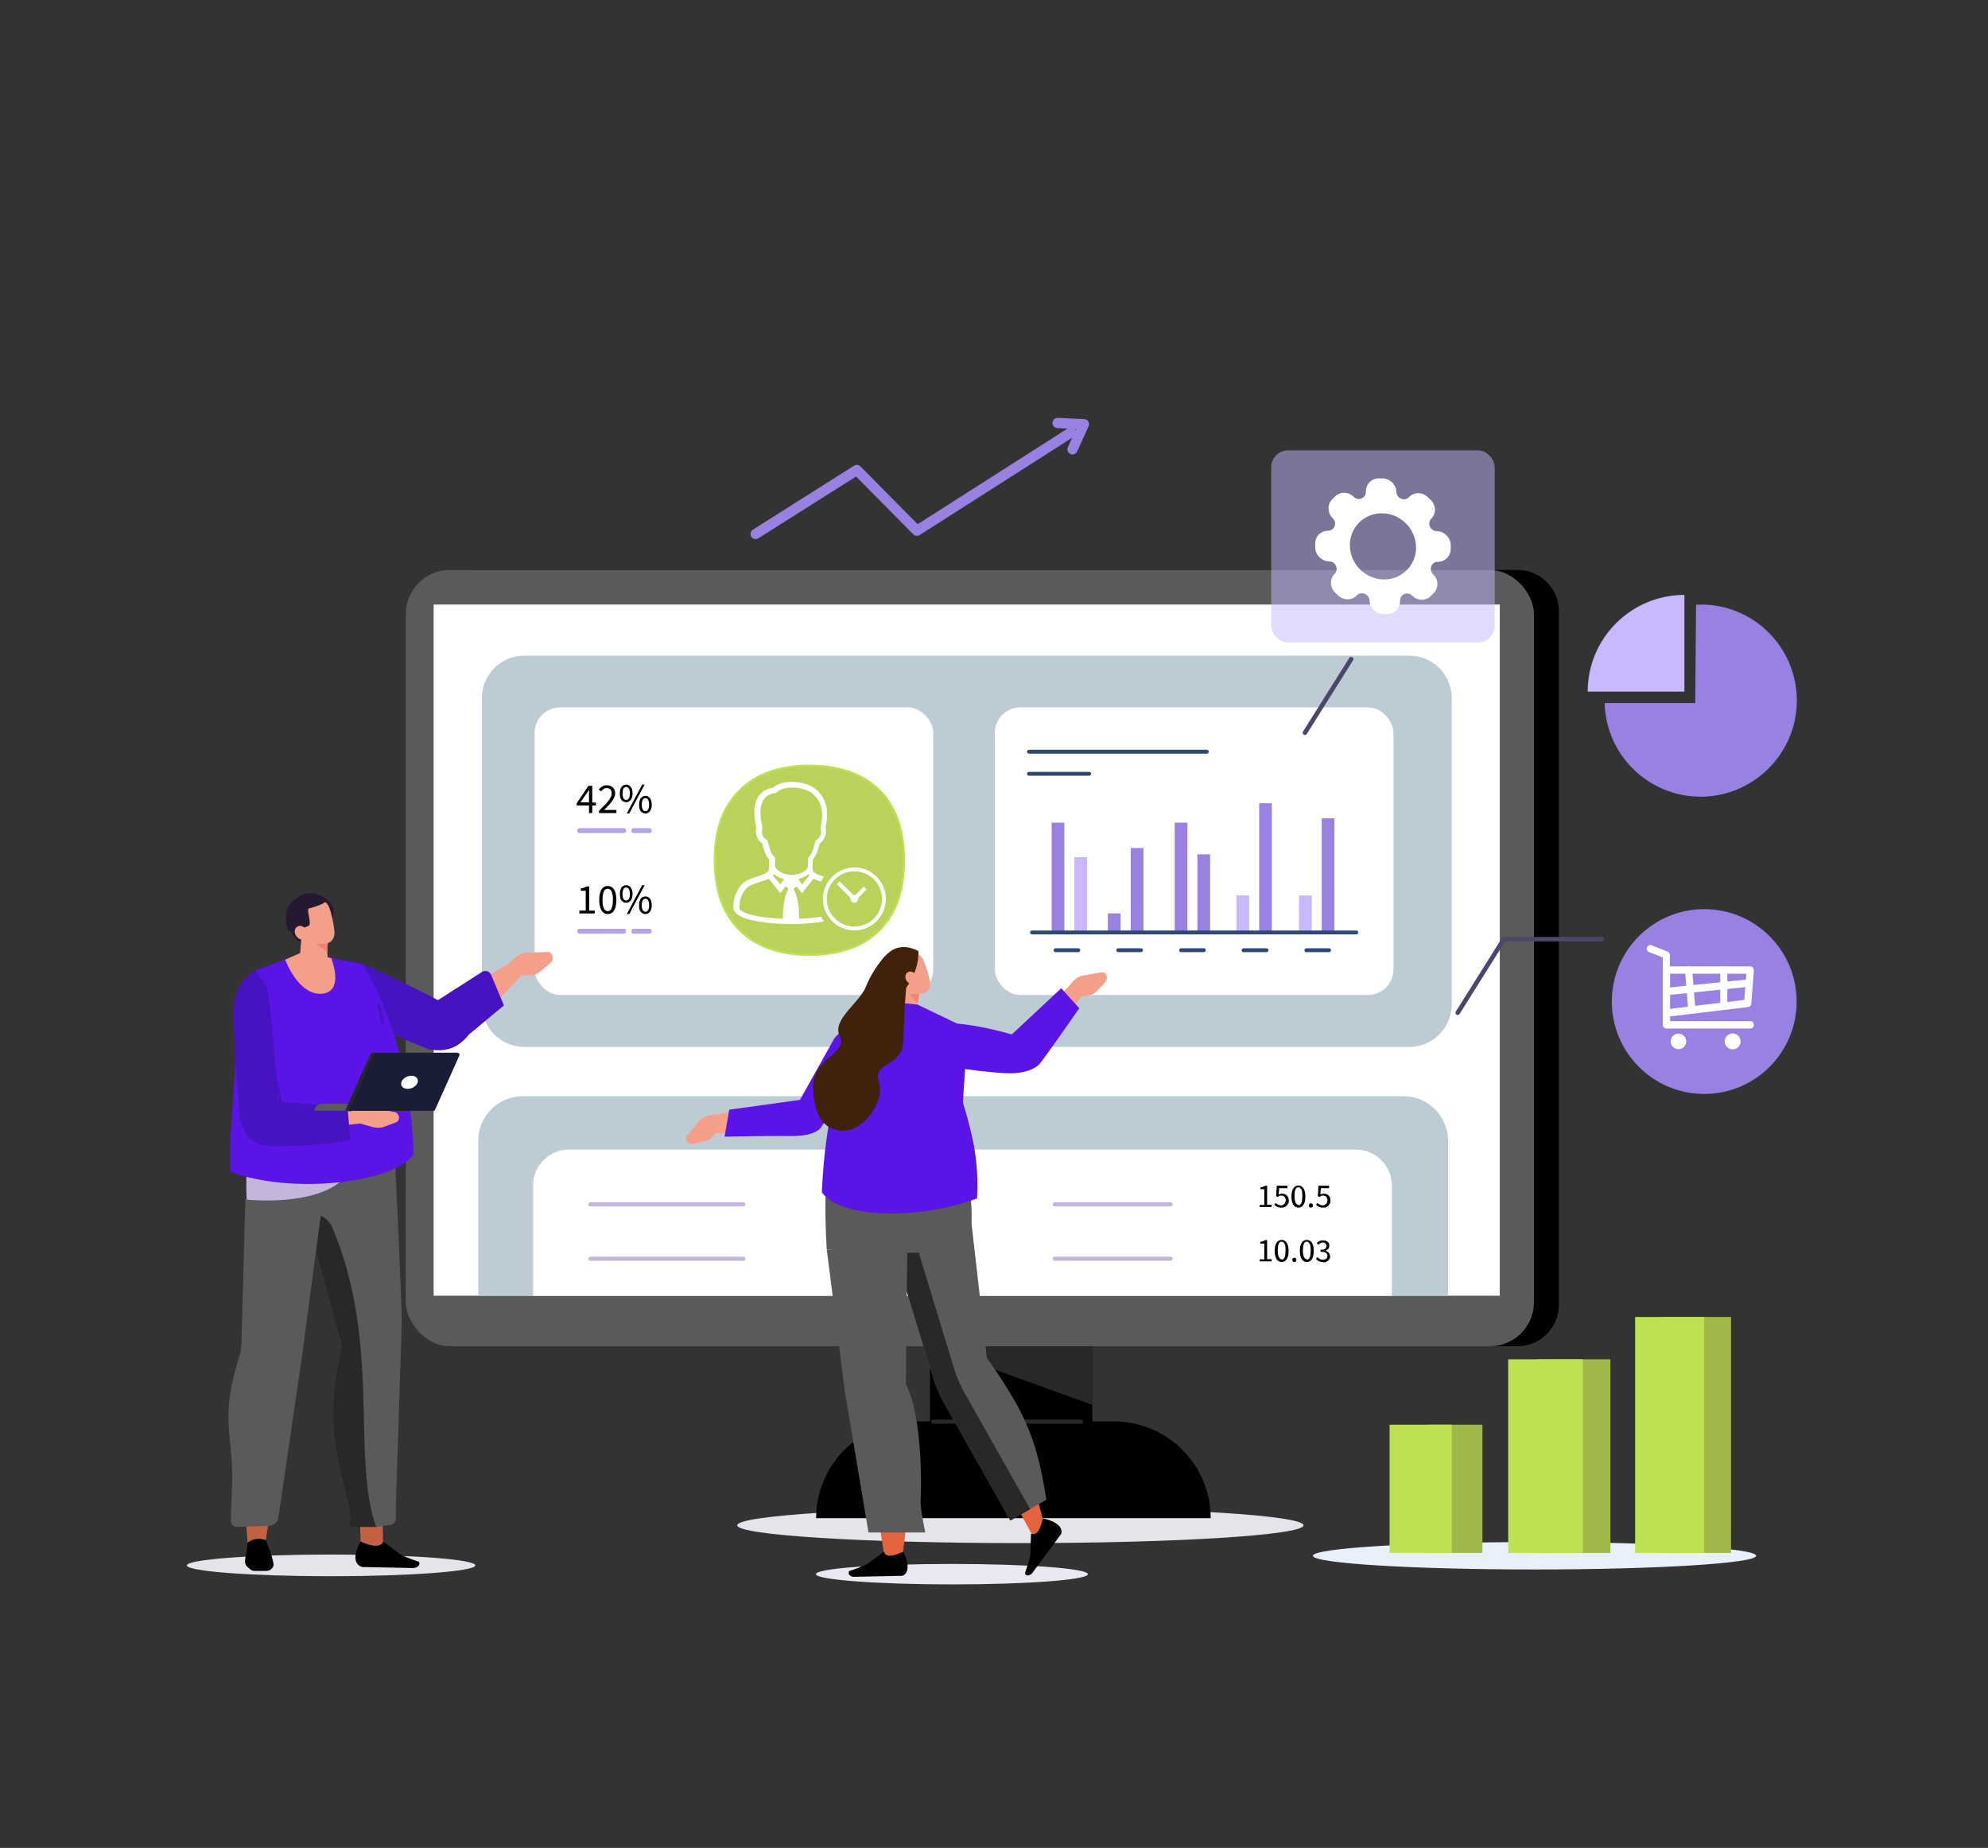 <?xml version="1.0" encoding="UTF-8"?>
<svg id="image" xmlns="http://www.w3.org/2000/svg" version="1.1" viewBox="0 0 972.4 903.9">
  <rect x="0" y="0" width="972.4" height="903.9" fill="#333333" stroke="none"/>
  <!-- Generator: Adobe Illustrator 29.1.0, SVG Export Plug-In . SVG Version: 2.1.0 Build 142)  -->
  <defs>
    <style>
      .st0 {
        fill: #5a14e6;
      }

      .st0, .st1, .st2, .st3, .st4, .st5, .st6, .st7, .st8, .st9, .st10, .st11, .st12, .st13, .st14, .st15, .st16 {
        fill-rule: evenodd;
      }

      .st1, .st17 {
        fill: #fff;
      }

      .st18, .st10 {
        fill: #e3e5eb;
      }

      .st19 {
        fill: #9981e2;
      }

      .st2 {
        fill: #ebe8f2;
      }

      .st3 {
        fill: #e3633d;
      }

      .st20, .st5 {
        fill: #f49f89;
      }

      .st4, .st21, .st22, .st23, .st24, .st25, .st26, .st27, .st28, .st29 {
        stroke-linecap: round;
        stroke-linejoin: round;
      }

      .st4, .st21, .st22, .st23, .st24, .st25, .st27, .st28 {
        fill: none;
      }

      .st4, .st22 {
        stroke: #4513bf;
        stroke-width: 1.2px;
      }

      .st6 {
        fill: #42210b;
      }

      .st21 {
        stroke: #4a476b;
        stroke-width: 2.2px;
      }

      .st7 {
        fill: #241930;
      }

      .st30 {
        fill: #bce254;
      }

      .st31 {
        fill: #bbd25a;
        stroke: #bce254;
        stroke-miterlimit: 10;
      }

      .st9, .st32 {
        fill: #5a5a5a;
      }

      .st33 {
        fill: #eaeffc;
      }

      .st34 {
        fill: #a0b847;
      }

      .st35 {
        fill: #ffa188;
      }

      .st36, .st12 {
        fill: #282828;
      }

      .st23 {
        stroke: #8799c9;
      }

      .st23, .st26, .st28 {
        stroke-width: 2px;
      }

      .st24 {
        stroke: #d171d6;
        stroke-width: 2px;
      }

      .st37, .st38 {
        fill: #c9b8ff;
      }

      .st25 {
        stroke: #9981e2;
        stroke-width: 5px;
      }

      .st11 {
        fill: #c3b6da;
      }

      .st39, .st26 {
        fill: #b6a3e5;
      }

      .st26 {
        stroke: #c3b6da;
      }

      .st27, .st29 {
        stroke: #2d4973;
        stroke-width: 1.9px;
      }

      .st13 {
        fill: #ee836e;
      }

      .st28 {
        stroke: #282828;
      }

      .st14 {
        fill: #191e36;
      }

      .st15 {
        fill: #c26245;
      }

      .st40 {
        fill: #bdccd4;
      }

      .st38 {
        opacity: .5;
      }

      .st16 {
        fill: #4513bf;
      }

      .st29 {
        fill: #8e7fba;
      }
    </style>
  </defs>
  <polyline class="st25" points="517.3 206.9 530.2 207.5 524.6 219.8"/>
  <polyline class="st25" points="369.6 261.2 419.1 229.9 448.5 259.6 523.9 211.5"/>
  <g>
    <path class="st18" d="M637.6,746.1c0,4.8-62,8.7-138.5,8.7-76.5,0-138.5-3.9-138.5-8.7s62-8.7,138.5-8.7,138.5,3.9,138.5,8.7Z"/>
    <g>
      <rect x="454.9" y="589.1" width="79.4" height="142.8"/>
      <path d="M592.2,742.6h-193s0,0,0,0c0-26.1,21.2-47.3,47.3-47.3h98.4c26.1,0,47.3,21.2,47.3,47.3h0Z"/>
    </g>
    <path d="M742.3,658.5H231c-11.2,0-20.2-9.1-20.2-20.2v-339.3c0-11.2,9.1-20.2,20.2-20.2h511.3c11.2,0,20.2,9.1,20.2,20.2v339.3c0,11.2-9.1,20.2-20.2,20.2Z"/>
    <g>
      <rect class="st32" x="198.5" y="278.8" width="551.8" height="379.7" rx="21.5" ry="21.5"/>
      <rect class="st17" x="212.1" y="295.7" width="521.5" height="338.1"/>
    </g>
    <polygon class="st36" points="454.9 658.5 534.3 658.5 534.3 687.2 454.9 658.5"/>
    <line class="st28" x1="456.5" y1="695.4" x2="528.8" y2="695.4"/>
  </g>
  <polyline class="st21" points="713 495.4 735.6 459.4 783.5 459.4"/>
  <path class="st40" d="M256.5,320.7h432.8c11.5,0,20.8,9.3,20.8,20.8v149.8c0,11.5-9.3,20.8-20.8,20.8h-432.8c-11.5,0-20.8-9.3-20.8-20.8v-149.8c0-11.5,9.3-20.8,20.8-20.8Z"/>
  <path class="st40" d="M255.7,536.2h430.8c12,0,21.8,9.8,21.8,21.8v75.8H233.9v-75.8c0-12,9.8-21.8,21.8-21.8Z"/>
  <path class="st17" d="M278.3,562.3h384.9c9.7,0,17.6,7.9,17.6,17.6v53.9h-420.1v-53.9c0-9.7,7.9-17.6,17.6-17.6Z"/>
  <path class="st37" d="M823.9,291c-26.1,0-47.3,21.2-47.3,47.3h47.3v-47.3Z"/>
  <path class="st19" d="M831.9,295.8c-.8,0-1.5,0-2.3,0l-.4,48.1h-44.3c.6,25.4,21.4,45.8,47,45.8s47-21,47-47-21-47-47-47Z"/>
  <rect class="st17" x="261.5" y="346" width="195" height="140.7" rx="12.5" ry="12.5"/>
  <rect class="st17" x="486.6" y="346" width="195" height="140.7" rx="12.5" ry="12.5"/>
  <g>
    <path d="M291.5,394h-1.8v3.7h-1.6v-3.7h-6v-1.1l5.7-8.5h1.9v8.2h1.8v1.4ZM288.1,392.6v-3.8c0-.4,0-.8,0-1.3,0-.5,0-.9,0-1.3h0c-.2.3-.3.6-.5.9-.2.3-.4.6-.6.9l-3.1,4.5h4.1Z"/>
    <path d="M293,396.6c1-1,1.9-1.9,2.7-2.7.8-.8,1.4-1.5,1.9-2.2s.9-1.3,1.2-1.9c.3-.6.4-1.1.4-1.7s-.2-1.4-.6-1.9c-.4-.5-1-.7-1.9-.7s-1.1.2-1.5.5-.9.7-1.3,1.1l-1-1c.6-.6,1.1-1.1,1.8-1.5.6-.4,1.4-.5,2.2-.5s2.2.4,2.9,1.1c.7.7,1.1,1.7,1.1,2.8s-.1,1.2-.4,1.9c-.3.6-.6,1.3-1.1,1.9-.5.7-1,1.4-1.7,2.1-.7.7-1.4,1.5-2.2,2.3.4,0,.7,0,1.1,0,.4,0,.8,0,1.1,0h3.8v1.5h-8.5v-1Z"/>
    <path d="M306.3,392.4c-.9,0-1.7-.4-2.3-1.1-.6-.7-.8-1.8-.8-3.2s.3-2.4.8-3.2c.6-.7,1.3-1.1,2.3-1.1s1.7.4,2.2,1.1c.6.7.9,1.8.9,3.2s-.3,2.4-.9,3.2c-.6.7-1.3,1.1-2.2,1.1ZM306.3,391.3c.5,0,1-.3,1.3-.8.3-.5.5-1.4.5-2.4s-.2-1.9-.5-2.4c-.3-.5-.8-.8-1.3-.8s-1,.3-1.3.8c-.3.5-.5,1.3-.5,2.4s.2,1.9.5,2.4c.3.5.8.8,1.3.8ZM314.1,383.8h1.2l-7.5,14.1h-1.2l7.5-14.1ZM315.7,397.9c-.9,0-1.7-.4-2.3-1.1-.6-.7-.8-1.8-.8-3.2s.3-2.4.8-3.2c.6-.7,1.3-1.1,2.3-1.1s1.7.4,2.2,1.1c.6.7.9,1.8.9,3.2s-.3,2.4-.9,3.2c-.6.7-1.3,1.1-2.2,1.1ZM315.7,396.8c.5,0,1-.3,1.3-.8.3-.5.5-1.4.5-2.4s-.2-1.9-.5-2.4c-.3-.5-.8-.8-1.3-.8s-1,.3-1.3.8c-.3.5-.5,1.3-.5,2.4s.2,1.9.5,2.4c.3.5.8.8,1.3.8Z"/>
  </g>
  <g>
    <path d="M616,589.4h2.4v-7.7h-1.9v-.9c.5,0,.9-.2,1.3-.3.4-.1.7-.3,1-.5h1v9.3h2.2v1.1h-5.9v-1.1Z"/>
    <path d="M626.7,590.7c-.4,0-.8,0-1.1-.1-.3,0-.7-.2-.9-.3-.3-.1-.5-.3-.8-.5-.2-.2-.4-.3-.6-.5l.7-.9c.3.3.7.6,1.1.8.4.2.9.4,1.5.4s.6,0,.9-.2c.3-.1.5-.3.7-.5.2-.2.4-.5.5-.8.1-.3.2-.6.2-1,0-.7-.2-1.3-.6-1.7-.4-.4-.9-.6-1.6-.6s-.7,0-.9.2c-.3.1-.5.3-.9.5l-.7-.5.3-5h5.2v1.2h-4l-.3,3.1c.3-.1.5-.2.8-.3.3,0,.5-.1.9-.1s.9,0,1.3.2c.4.1.7.3,1,.6.3.3.5.6.7,1,.2.4.3.9.3,1.5s0,1.1-.3,1.5c-.2.4-.5.8-.8,1.1-.3.3-.7.5-1.1.7-.4.2-.9.2-1.3.2Z"/>
    <path d="M635.1,590.7c-1.1,0-1.9-.5-2.5-1.4-.6-.9-.9-2.3-.9-4s.3-3.1.9-4c.6-.9,1.4-1.4,2.5-1.4s1.9.5,2.5,1.4c.6.9.9,2.3.9,4s-.3,3.1-.9,4c-.6.9-1.4,1.4-2.5,1.4ZM635.1,589.6c.3,0,.6,0,.8-.3s.5-.4.6-.8c.2-.4.3-.8.4-1.4,0-.6.1-1.2.1-2s0-1.4-.1-2c0-.5-.2-1-.4-1.3-.2-.3-.4-.6-.6-.8-.2-.2-.5-.2-.8-.2s-.6,0-.8.2c-.3.2-.5.4-.6.8-.2.3-.3.8-.4,1.3,0,.5-.1,1.2-.1,2,0,1.5.2,2.6.6,3.3.4.7.9,1,1.5,1Z"/>
    <path d="M641.2,590.7c-.3,0-.5,0-.7-.3-.2-.2-.3-.4-.3-.7s0-.6.3-.8c.2-.2.4-.3.7-.3s.5,0,.7.3.3.4.3.8,0,.5-.3.7c-.2.2-.4.3-.7.3Z"/>
    <path d="M647.1,590.7c-.4,0-.8,0-1.1-.1-.3,0-.7-.2-.9-.3-.3-.1-.5-.3-.8-.5-.2-.2-.4-.3-.6-.5l.7-.9c.3.3.7.6,1.1.8.4.2.9.4,1.5.4s.6,0,.9-.2c.3-.1.5-.3.7-.5.2-.2.4-.5.5-.8.1-.3.2-.6.2-1,0-.7-.2-1.3-.6-1.7-.4-.4-.9-.6-1.6-.6s-.7,0-.9.2c-.3.1-.5.3-.9.5l-.7-.5.3-5h5.2v1.2h-4l-.3,3.1c.3-.1.5-.2.8-.3.3,0,.5-.1.9-.1s.9,0,1.3.2c.4.1.7.3,1,.6.3.3.5.6.7,1,.2.4.3.9.3,1.5s0,1.1-.3,1.5c-.2.4-.5.8-.8,1.1-.3.3-.7.5-1.1.7-.4.2-.9.2-1.3.2Z"/>
  </g>
  <path class="st39" d="M305.1,407.5h-21.6c-.7,0-1.2-.5-1.2-1.2h0c0-.7.5-1.2,1.2-1.2h21.6c.7,0,1.2.5,1.2,1.2h0c0,.7-.5,1.2-1.2,1.2Z"/>
  <path class="st39" d="M317.6,407.5h-7.6c-.7,0-1.2-.5-1.2-1.2h0c0-.7.5-1.2,1.2-1.2h7.6c.7,0,1.2.5,1.2,1.2h0c0,.7-.5,1.2-1.2,1.2Z"/>
  <g>
    <path d="M283.5,445.4h3v-9.7h-2.4v-1.1c.6-.1,1.1-.2,1.6-.4.4-.2.9-.3,1.2-.6h1.3v11.8h2.7v1.4h-7.5v-1.4Z"/>
    <path d="M297.3,447.1c-1.3,0-2.4-.6-3.1-1.8-.7-1.2-1.1-2.9-1.1-5.1s.4-3.9,1.1-5.1c.7-1.2,1.8-1.7,3.1-1.7s2.4.6,3.1,1.7c.7,1.2,1.1,2.9,1.1,5.1s-.4,3.9-1.1,5.1c-.7,1.2-1.8,1.8-3.1,1.8ZM297.3,445.7c.4,0,.7-.1,1-.3.3-.2.6-.5.8-1,.2-.4.4-1,.5-1.7.1-.7.2-1.5.2-2.5s0-1.8-.2-2.5c-.1-.7-.3-1.3-.5-1.7-.2-.4-.5-.8-.8-1-.3-.2-.7-.3-1-.3s-.7.1-1.1.3c-.3.2-.6.5-.8,1-.2.4-.4,1-.5,1.7-.1.7-.2,1.5-.2,2.5,0,1.9.2,3.3.7,4.2.5.9,1.1,1.3,1.9,1.3Z"/>
    <path d="M306.3,441.6c-.9,0-1.7-.4-2.3-1.1-.6-.7-.8-1.8-.8-3.2s.3-2.4.8-3.2c.6-.7,1.3-1.1,2.3-1.1s1.7.4,2.2,1.1c.6.7.9,1.8.9,3.2s-.3,2.4-.9,3.2c-.6.7-1.3,1.1-2.2,1.1ZM306.3,440.5c.5,0,1-.3,1.3-.8.3-.5.5-1.4.5-2.4s-.2-1.9-.5-2.4c-.3-.5-.8-.8-1.3-.8s-1,.3-1.3.8c-.3.5-.5,1.3-.5,2.4s.2,1.9.5,2.4c.3.5.8.8,1.3.8ZM314.1,433h1.2l-7.5,14.1h-1.2l7.5-14.1ZM315.7,447.1c-.9,0-1.7-.4-2.3-1.1-.6-.7-.8-1.8-.8-3.2s.3-2.4.8-3.2c.6-.7,1.3-1.1,2.3-1.1s1.7.4,2.2,1.1c.6.7.9,1.8.9,3.2s-.3,2.4-.9,3.2c-.6.7-1.3,1.1-2.2,1.1ZM315.7,446c.5,0,1-.3,1.3-.8s.5-1.4.5-2.4-.2-1.9-.5-2.4c-.3-.5-.8-.8-1.3-.8s-1,.3-1.3.8c-.3.5-.5,1.3-.5,2.4s.2,1.9.5,2.4c.3.5.8.8,1.3.8Z"/>
  </g>
  <path class="st39" d="M305.1,456.7h-21.6c-.7,0-1.2-.5-1.2-1.2h0c0-.7.5-1.2,1.2-1.2h21.6c.7,0,1.2.5,1.2,1.2h0c0,.7-.5,1.2-1.2,1.2Z"/>
  <path class="st39" d="M317.6,456.7h-7.6c-.7,0-1.2-.5-1.2-1.2h0c0-.7.5-1.2,1.2-1.2h7.6c.7,0,1.2.5,1.2,1.2h0c0,.7-.5,1.2-1.2,1.2Z"/>
  <g>
    <line class="st27" x1="516.3" y1="464.8" x2="527.4" y2="464.8"/>
    <line class="st27" x1="547" y1="464.8" x2="558.1" y2="464.8"/>
    <line class="st27" x1="577.7" y1="464.8" x2="588.8" y2="464.8"/>
    <line class="st27" x1="608.3" y1="464.8" x2="619.5" y2="464.8"/>
    <line class="st27" x1="639" y1="464.8" x2="650.1" y2="464.8"/>
    <rect class="st19" x="514.4" y="402.4" width="6.2" height="53.2"/>
    <rect class="st37" x="525.5" y="419.3" width="6.2" height="36.3"/>
    <rect class="st19" x="541.9" y="446.8" width="6.2" height="8.8"/>
    <rect class="st19" x="553.1" y="414.8" width="6.2" height="41.5"/>
    <rect class="st19" x="574.6" y="402.4" width="6.2" height="53.2"/>
    <rect class="st19" x="585.7" y="417.9" width="6.2" height="37.6"/>
    <rect class="st37" x="604.8" y="438" width="6.2" height="17.6"/>
    <rect class="st19" x="615.9" y="392.9" width="6.2" height="62.6"/>
    <rect class="st37" x="635.4" y="438" width="6.2" height="17.6"/>
    <rect class="st19" x="646.5" y="400.3" width="6.2" height="55.3"/>
    <line class="st29" x1="504.8" y1="456.1" x2="663.4" y2="456.1"/>
  </g>
  <line class="st27" x1="503.3" y1="367.7" x2="590.3" y2="367.7"/>
  <line class="st27" x1="503.3" y1="378.5" x2="532.7" y2="378.5"/>
  <line class="st26" x1="288.8" y1="589.1" x2="363.6" y2="589.1"/>
  <line class="st23" x1="407.9" y1="589.1" x2="464.5" y2="589.1"/>
  <line class="st26" x1="515.9" y1="589.1" x2="572.6" y2="589.1"/>
  <g>
    <path d="M616,616h2.4v-7.7h-1.9v-.9c.5,0,.9-.2,1.3-.3.4-.1.7-.3,1-.5h1v9.3h2.2v1.1h-5.9v-1.1Z"/>
    <path d="M626.9,617.3c-1.1,0-1.9-.5-2.5-1.4-.6-.9-.9-2.3-.9-4s.3-3.1.9-4c.6-.9,1.4-1.4,2.5-1.4s1.9.5,2.5,1.4c.6.9.9,2.3.9,4s-.3,3.1-.9,4c-.6.9-1.4,1.4-2.5,1.4ZM626.9,616.2c.3,0,.6,0,.8-.3s.5-.4.6-.8c.2-.4.3-.8.4-1.4,0-.6.1-1.2.1-2s0-1.4-.1-2c0-.5-.2-1-.4-1.3-.2-.3-.4-.6-.6-.8-.2-.2-.5-.2-.8-.2s-.6,0-.8.2c-.3.2-.5.4-.6.8-.2.3-.3.8-.4,1.3,0,.5-.1,1.2-.1,2,0,1.5.2,2.6.6,3.3.4.7.9,1,1.5,1Z"/>
    <path d="M633.1,617.3c-.3,0-.5,0-.7-.3-.2-.2-.3-.4-.3-.7s0-.6.3-.8c.2-.2.4-.3.7-.3s.5,0,.7.3.3.4.3.8,0,.5-.3.7c-.2.2-.4.3-.7.3Z"/>
    <path d="M639.2,617.3c-1.1,0-1.9-.5-2.5-1.4-.6-.9-.9-2.3-.9-4s.3-3.1.9-4c.6-.9,1.4-1.4,2.5-1.4s1.9.5,2.5,1.4c.6.9.9,2.3.9,4s-.3,3.1-.9,4c-.6.9-1.4,1.4-2.5,1.4ZM639.2,616.2c.3,0,.6,0,.8-.3s.5-.4.6-.8c.2-.4.3-.8.4-1.4,0-.6.1-1.2.1-2s0-1.4-.1-2c0-.5-.2-1-.4-1.3-.2-.3-.4-.6-.6-.8-.2-.2-.5-.2-.8-.2s-.6,0-.8.2c-.3.2-.5.4-.6.8-.2.3-.3.8-.4,1.3,0,.5-.1,1.2-.1,2,0,1.5.2,2.6.6,3.3.4.7.9,1,1.5,1Z"/>
    <path d="M647.1,617.3c-.4,0-.8,0-1.1-.1-.3,0-.7-.2-.9-.3-.3-.1-.5-.3-.8-.5-.2-.2-.4-.4-.6-.6l.7-.9c.3.3.7.6,1.1.9.4.3.9.4,1.6.4s1.2-.2,1.6-.5c.4-.3.6-.8.6-1.4s0-.6-.2-.8c-.1-.3-.3-.5-.6-.7-.3-.2-.6-.3-1-.4-.4,0-1-.1-1.6-.1v-1c.6,0,1,0,1.4-.1.4,0,.7-.2.9-.4.2-.2.4-.4.5-.6,0-.2.1-.5.1-.8,0-.5-.2-.9-.5-1.2-.3-.3-.8-.4-1.3-.4s-.8,0-1.2.3c-.4.2-.7.5-1,.8l-.7-.9c.4-.4.8-.7,1.3-.9.5-.2,1-.4,1.7-.4s.9,0,1.3.2c.4.1.7.3,1,.5.3.2.5.5.6.8.2.3.2.7.2,1.1,0,.6-.2,1.2-.5,1.6-.4.4-.8.7-1.4.9h0c.3.1.6.3.9.4.3.1.5.3.7.6.2.2.4.5.5.8.1.3.2.6.2,1s0,.9-.3,1.2c-.2.4-.4.7-.7.9s-.7.5-1.1.6c-.4.1-.9.2-1.3.2Z"/>
  </g>
  <line class="st26" x1="288.8" y1="615.7" x2="363.6" y2="615.7"/>
  <line class="st23" x1="407.9" y1="615.7" x2="464.5" y2="615.7"/>
  <line class="st26" x1="515.9" y1="615.7" x2="572.6" y2="615.7"/>
  <g>
    <path class="st5" d="M216.8,498.9c7.7,4.5,9.8,4.8,16.6.7l21.9-22.5-4.9-6.8-27.7,17-5.9,11.7Z"/>
    <path class="st16" d="M210,513.3c9,1.6,14.7-1.4,19.4-7.3l17.1-14.2-6.3-15c-.7-1.7-2.8-2.4-4.4-1.4l-32.5,20.8,6.7,17Z"/>
    <path class="st10" d="M232.5,765.7c0,2.9-31.8,5.3-70.7,5.3-39,0-70.5-2.4-70.4-5.3,0-2.9,31.8-5.3,70.7-5.3s70.5,2.4,70.4,5.3Z"/>
    <path class="st15" d="M176.5,754.9c4.9,6.3,8.9,7.9,10.9,1l-.3-13.5-11,.2.3,12.4Z"/>
    <path class="st9" d="M173.5,551.1c17.5,22.5,19.4,8.9,19.4,8.9,0,0,4,84.9,3.6,87.7l-2.9,89.7c-.1,4.2,1,8-2.7,8.5l-7.6,1.1c-4.5-26.5-26.4-46.5-15.7-88l-17.6-64.9c-24.2-48.2,23.7-43.1,23.7-43.1Z"/>
    <path class="st12" d="M184,746.9h-9.7c-5.8.8-2.1-3.1-2.8-6.4-5-24.2-13.9-43.1-4.1-81.5l-17.6-64.9h0c5.9-1.4,10.8,1.7,12.9,6.7,23.8,56.4,9.1,112.7,21.3,146Z"/>
    <path class="st15" d="M157.2,559.3l-13.5,105.4-13.7,88.7-8.9,1.8c-1.2-31.9-16.2-55.9-2.9-94.5l5.1-72,17-25.9,16.9-3.5Z"/>
    <path class="st9" d="M161.4,560.8l-13.9,104.2-11.3,77.1c-.2,2.3-2.3,4.3-4.6,4.3l-15.7.5c-1.7,0-3-1.3-3-2.9.1-6.8.7-17.2.7-21.2,0-21.4-5.9-30.2,3.3-58.7.7-2.3,1.2-4.7,1.2-7.1l1.9-70.2,20.1-24,21.1-2Z"/>
    <path class="st8" d="M130,753.4s3.1,7.1,3.8,11.6c.1.8-.2,1.6-.9,2.3-.7.7-1.6,1.1-2.6,1.1-2,0-4.2,0-5.6,0-.9,0-1.6-.2-2.2-.7-.3-.3-.8-.6-1.2-1-2-1.6-1.5-3.5-1-6.2.6-2.8.8-5.9.8-5.9,4.4-3.4,8.9-1.2,8.9-1.2Z"/>
    <path class="st11" d="M120.8,586.8s36.5,3.9,48.9-12.1l-49-10.8s-.5,18.8,0,22.9Z"/>
    <path class="st8" d="M187.5,754l7.6,5.8c1.5,1.4,9.9,4.2,9.9,4.2h0c.7,1.8-1,2.7-2.5,3l-25.3-.5s-6.9-1.2-.9-12.5c4.5,2,9.7,3.5,11.2,0Z"/>
    <path class="st7" d="M161.8,451s4.6-6.3-2.7-11.7c-7.3-5.4-6.8,9.1-6.6,9.3.2.2,9.2,2.4,9.2,2.4Z"/>
    <path class="st7" d="M141.8,454s1.7,7.3,7.3,6.9c5.6-.4,3.9-16.5,3.9-16.5l-11.2,9.6Z"/>
    <path class="st5" d="M159.7,455.8s.4,8.1.6,14.8c0,1.8-.9,3.5-2.6,4.4-1.7.9-3.9,1-5.6,0-.6-.3-1.1-.6-1.7-.8-2.4-1.2-3.8-3.5-3.7-6,.5-6.3,1.3-17.6,1.3-17.6l11.6,5.2h0Z"/>
    <polygon class="st13" points="160.4 461 160.1 465.6 154.8 461.8 160.4 461"/>
    <path class="st5" d="M144.9,448.2c-.7-2.3.6-4.7,2.8-5.3,2.4-.7,5.4-1.6,7.8-2.4,2.2-.7,4.3.7,5.3,2.9,1.2,2.5,2.4,8.1,2.8,12.3.2,2.4-.9,4.9-3.2,5.6-2.4.7-10.3.6-12.2-3.6-1.5-3.1-2.4-6.2-3.4-9.6h0Z"/>
    <path class="st7" d="M140.8,455.6s-2.4-8.8.6-12.7c4.1-5.2,10.1-8.5,17.7-3.6,0,0,4.1,1.8-8,5.1-1.5.4,1.7,7.6-.2,8.5-2.6,1.2-5.9,2.2-10.2,2.7h0Z"/>
    <path class="st5" d="M145,458c1.2,1.6,3.1,2.1,4.4,1.1,1.3-1,1.4-3,.2-4.6-1.2-1.6-3.1-2.1-4.4-1.1-1.3,1-1.4,3-.2,4.6Z"/>
    <path class="st16" d="M214.9,489.6c-14.3-7.7-34-16.6-34-16.6-7.2-4.1-19.3-4.1-21.8,1.1h0c-1,2.1,2.8,19.3,5.8,20.6l45.1,18.7c9.8-3.2,10.4-1.9,12.3-7.5,2.2-6.6-1.7-13.3-7.3-16.3Z"/>
    <path class="st0" d="M177.4,471.8l-15.4-3.2-14-2.2-22.9,8.1c-3.2,19.6-9.2,11.4-6.4,19l-2.5,4.2c-2,48.8-4.4,56.4-3.5,75.5,30.5,11.3,80.1,5.4,89.7-8.6-1.6-38.3-10.2-68.2-25-92.8Z"/>
    <path class="st20" d="M162,468.6s6.8,16.7-4.7,17.5c-11.5.7-17.8-16.7-17.8-16.7l8.4-3.7,14.1,2.9Z"/>
    <line class="st22" x1="185.2" y1="491.4" x2="187.2" y2="500.1"/>
    <path class="st5" d="M122.7,545.7c2.2,7.2-5.6,8.9,4.5,9l51.3-5.4-6.9-5.6-43.6-5.1-5.3,7Z"/>
    <path class="st20" d="M173.5,548.8l8.8,2.5c1.8.5,3.6.5,5.1,0l6.1-2.2c2.1-.8,2.3-3.3.3-4.9h0l-11.2-2.7c-2.5-.6-5.1-.4-7.4.6l-3.8,1.6,2,5.2Z"/>
    <path class="st20" d="M250.8,476.9l8.4.2c1.7,0,3.3-.5,4.6-1.6l5.3-4.3c1.8-1.5,1.6-4.4-.5-5.6h0l-10.6.4c-2.3,0-4.7,1.1-6.6,2.9l-3.2,2.9,2.6,5.2Z"/>
    <path class="st16" d="M125,474.5s-10.8,5-10.8,20.3c0,11.2,2.2,42.1,2.6,44s-1.8,21.5,16,21.8c21.3.4,38.5-2.9,38.5-2.9l-1.3-16.2-34-2.6s-3.7-54.4-6-57.4c-2.4-3-5.1-7-5.1-7Z"/>
    <polyline class="st4" points="130.1 506.2 137.7 540.7 151.3 542.8"/>
    <g>
      <path class="st9" d="M153.9,543.3h44.5v-3.4h-41.1c-1.9,0-3.4,1.5-3.4,3.4h0Z"/>
      <path class="st12" d="M168.8,543.3h42.2s12.7-28.4,12.7-28.4h-41.2c-.6,0-1.1.3-1.4.9l-12.3,27.5Z"/>
      <path class="st14" d="M170.4,543.3h42.2s12.1-27,12.1-27c.3-.6-.2-1.3-.8-1.3h-40.1c-.4,0-.7.2-.8.5l-12.5,27.8Z"/>
      <path class="st1" d="M196.3,529.4c-.5,1.8.9,3.2,3.1,3.2s4.4-1.4,4.9-3.2c.5-1.8-.9-3.2-3.1-3.2s-4.4,1.4-4.9,3.2Z"/>
    </g>
  </g>
  <g>
    <path class="st5" d="M449.6,482s-.6,7.6-1.1,13.8c-.1,1.7-1.1,3.1-2.6,3.8-1.5.7-3.3.5-4.6-.5-.4-.3-.9-.6-1.3-.9-1.8-1.3-2.8-3.6-2.3-5.9,1.1-5.8,3-16.3,3-16.3l8.9,5.9h0Z"/>
    <polygon class="st13" points="449.6 486.2 448.9 490.7 444.9 486.4 449.6 486.2"/>
    <g>
      <path class="st5" d="M487.6,519.2c5.6,4.7,12.9,5.5,19.1-.3l23.9-33.8-8.4-2-21.8,22.2-12.8,13.9Z"/>
      <path class="st20" d="M525,487.7l7.5-.8c1.5-.2,2.9-.9,3.9-2l4.2-4.5c1.4-1.6.9-4.1-1.1-4.9h0l-9.4,1.6c-2.1.3-4.1,1.5-5.6,3.3l-2.5,3,2.9,4.3Z"/>
      <path class="st0" d="M519.2,483.5l8.7,9.7s-17.3,24.9-19.6,27.4c-2.3,2.5-7.8,4.5-14.5,4.4-6.7,0-38.5-3.1-45.7-8.4,0,0-3.6-4.2,3.6-12.7,7.4-8.7,43.2,2.1,43.2,2.1l24.2-22.6Z"/>
    </g>
    <path class="st3" d="M441.4,761.4s9-60.1-2.6-83.9l6.3-81.6-38,2.6,25.6,163.4,8.7-.5Z"/>
    <path class="st2" d="M399.1,770c0,2.7,29.8,5,66.5,5s66.5-2.2,66.5-5-29.8-5-66.5-5-66.5,2.2-66.5,5Z"/>
    <path class="st3" d="M469.5,685.2l35.2,65.3c6.8,2.5,7.3-1.5,5.3-7.9-8.1-27.6-4.5-44.4-27.3-68.9l-13.3,11.5Z"/>
    <path class="st9" d="M435.6,605.7l20.8,68c.9,3.2,2.8,7.8,4.3,10.7l33.5,59.3,17.6-10.1c-4.4-28.4-9.7-42-29.1-69.4l-7.5-65.8-18,.7-21.6,6.5Z"/>
    <path class="st12" d="M446.3,602.5l20.2,66.4c.9,3.2,2.8,7.8,4.3,10.7l33.1,58.6-9.7,5.6-33.5-59.3c-1.5-2.9-3.4-7.5-4.3-10.7l-20.8-68,10.7-3.2Z"/>
    <path class="st8" d="M504.3,750.3l-.3,9.3c.2,2-2.7,10-2.7,10h0c.8,1.7,2.5,1,3.5,0l14.2-19.2s2.5-5.1-8.9-7.7c-1.1,4.6-2.5,8.6-5.8,7.5Z"/>
    <path class="st9" d="M461.5,555.4l-52,4c-8.5,3.1-5.1,51.8-5.1,51.8l34.2,1.6c16.3-.3,35.9,2.2,36.6-14.3,1.3-30.3-13.8-43.1-13.8-43.1Z"/>
    <path class="st0" d="M424.6,495.2l18.6-4.4,5.6.6,19.4,9.3c.9,1.6,4.8,9,4,19.5l-1.2,19.1c5.2,17.2,7.8,29.2,6.9,46.9-28.2,10.5-67,10-75.9-3,1.5-35.4,8.7-65.2,22.5-88Z"/>
    <path class="st8" d="M432.4,759l-7.5,5.5c-1.5,1.4-9.6,4-9.6,4h0c-.8,1.7.8,2.6,2.1,2.8l23.9-.5s5.5-1.1.6-11.8c-4.3,1.9-8.4,3.3-9.5,0Z"/>
    <path class="st9" d="M404.4,611.2l8.8,69.1,11.6,69.3h27.8s-2.6-12-2.3-15.9c.3-3.8,1.3-40.1-7.2-56.7l.7-67.9-39.4,2.2Z"/>
    <path class="st35" d="M384.5,538.8c-14.5,2.9-21.4,4-36,6.6l-2.8,9c30-.8,39.2,4.1,50.3-2.5,2.6-13.7-8.1-13-11.5-13.1Z"/>
    <path class="st20" d="M353.2,549.6l-4.4,6.1c-.9,1.2-2.2,2.1-3.6,2.4l-5.9,1.4c-2.1.5-4-1.2-3.7-3.3h0l5.9-7.4c1.3-1.6,3.3-2.8,5.6-3.2l3.8-.7,2.3,4.7Z"/>
    <path class="st0" d="M354.4,556l2.3-13.2,34.6-4.8,16.7-29.9c3.2-4.3,8.9-7.4,13-8.2.2,0,3.3,1.4,3.5,1.3,2.7-1.3-5.6,25.6-5.6,25.6l-17,24.1s-1.6,5.1-16,4.8c-7.5-.2-31.6.3-31.6.3Z"/>
    <line class="st24" x1="409.8" y1="545.5" x2="423.7" y2="521.7"/>
    <path class="st5" d="M436.7,474.7c-.8-2.1.2-4.4,2.2-5.2,2.2-.9,4.9-2,7.1-2.9,2-.8,4.1.3,5.2,2.2,1.3,2.3,2.9,7.4,3.7,11.3.4,2.2-.4,4.7-2.5,5.5-2.2.9-9.5,1.4-11.7-2.3-1.7-2.8-2.7-5.6-4-8.7h0Z"/>
    <path class="st6" d="M431.1,485.3s-2.5-11.5,0-15.3c4.5-6.6,10.6-8.7,18.1-4.8,0,0,1.1,9.9-7.8,20.3l-10.4-.2Z"/>
    <path class="st5" d="M443.8,480.2c1.2,1.4,3.1,1.7,4.2.6,1.1-1,1-2.9-.2-4.3-1.2-1.4-3.1-1.7-4.2-.6s-1,2.9.2,4.3Z"/>
    <path class="st6" d="M432.9,467.7s-5.9,6.2-9.2,14.6c-3.3,8.5-17.1,16.5-12.9,24.7,4.2,8.2-13.6,10.8-13.1,24.7.5,13.9,4.8,20.9,14.4,21.4,9.6.5,21-13.7,17.8-24s11.7-6.5,12-20.4c.3-13.9,1.5-27.8,1.5-27.8l-10.6-13.2Z"/>
  </g>
  <g>
    <ellipse class="st33" cx="750.6" cy="761" rx="108.4" ry="6.7"/>
    <g>
      <rect class="st34" x="698.7" y="696.9" width="26.4" height="62.7"/>
      <rect class="st34" x="751.2" y="664.9" width="36.5" height="94.7"/>
      <rect class="st34" x="812.9" y="644.2" width="33.8" height="115.4"/>
    </g>
    <g>
      <rect class="st30" x="679.7" y="696.9" width="30.4" height="62.7"/>
      <rect class="st30" x="737.7" y="664.9" width="36.5" height="94.7"/>
      <rect class="st30" x="799.8" y="644.2" width="33.8" height="115.4"/>
    </g>
  </g>
  <line class="st21" x1="638.3" y1="358.4" x2="660.9" y2="322.4"/>
  <rect class="st38" x="621.8" y="220.3" width="109.3" height="94" rx="8.2" ry="8.2"/>
  <path class="st17" d="M701,280.9h0c-2.3-2.3-.9-6.1,2.3-6.1h0c3.6,0,6.4-2.9,6.3-6.5v-1.9c-.2-3.6-3.2-6.5-6.8-6.6h0c-3.2,0-4.9-3.9-2.7-6.1h0c2.5-2.5,2.3-6.7-.3-9.2l-1.4-1.3c-2.6-2.6-6.8-2.6-9.2,0h0c-2.2,2.2-6.1.6-6.2-2.6h0c-.1-3.6-3.1-6.5-6.7-6.6h-1.9c-3.6,0-6.4,2.9-6.3,6.5h0c.1,3.2-3.7,4.8-6,2.5h0c-2.6-2.6-6.8-2.6-9.2,0l-1.3,1.3c-2.5,2.5-2.3,6.7.3,9.2,2.3,2.3.9,6.1-2.3,6.1h0c-3.6,0-6.4,2.9-6.3,6.5v1.9c.2,3.6,3.2,6.5,6.8,6.6h0c3.2,0,4.9,3.9,2.7,6.1h0c-2.5,2.5-2.3,6.7.3,9.2l1.4,1.3c2.6,2.6,6.8,2.6,9.2,0,2.2-2.2,6.1-.6,6.2,2.6.1,3.6,3.1,6.5,6.7,6.6h1.9c3.6,0,6.4-2.9,6.3-6.5h0c-.1-3.2,3.7-4.8,6-2.5h0c2.6,2.6,6.8,2.6,9.2,0l1.3-1.3c2.5-2.5,2.3-6.7-.3-9.2ZM665.4,278.7c-6.5-6.4-6.9-16.6-.8-22.9,6.1-6.3,16.3-6.3,22.9,0,6.5,6.4,6.9,16.6.8,22.9s-16.3,6.3-22.9,0Z"/>
  <g>
    <circle class="st19" cx="833.6" cy="489.9" r="45.2"/>
    <g>
      <path class="st17" d="M815.1,497.3c-.4,0-.9-.2-1.2-.5-.4-.3-.6-.8-.6-1.3v-21c0-1,.8-1.8,1.8-1.8h41c.5,0,1,.2,1.3.6.3.4.5.9.5,1.4l-1.3,16.3c0,.9-.7,1.5-1.6,1.6l-39.8,4.8c0,0-.1,0-.2,0ZM816.9,476.3v17.2l36.3-4.4,1-12.8h-37.3Z"/>
      <path class="st17" d="M815.1,476.3c-1,0-1.8-.8-1.8-1.8v-6.2l-6.7-2.6c-.9-.4-1.4-1.4-1-2.3.4-.9,1.4-1.4,2.3-1l7.8,3.1c.7.3,1.1.9,1.1,1.7v7.4c0,1-.8,1.8-1.8,1.8Z"/>
      <path class="st17" d="M856.1,503.1h-41c-1,0-1.8-.8-1.8-1.8v-5.8c0-1,.8-1.8,1.8-1.8s1.8.8,1.8,1.8v4h39.2c1,0,1.8.8,1.8,1.8s-.8,1.8-1.8,1.8Z"/>
      <path class="st17" d="M827.5,494.9c-.9,0-1.7-.7-1.8-1.7l-1.5-18.6c0-1,.7-1.9,1.6-1.9,1,0,1.9.7,1.9,1.6l1.5,18.6c0,1-.7,1.9-1.6,1.9,0,0,0,0-.1,0Z"/>
      <path class="st17" d="M843.2,493c-1,0-1.8-.8-1.8-1.8v-16.7c-.1-1,.7-1.8,1.7-1.8h0c1,0,1.8.8,1.8,1.8v16.7c.1,1-.7,1.8-1.7,1.8h0Z"/>
      <path class="st17" d="M815.1,486.8c-.9,0-1.7-.7-1.8-1.6-.1-1,.6-1.9,1.6-2l39.9-4.1c1-.1,1.9.6,2,1.6.1,1-.6,1.9-1.6,2l-39.9,4.1c0,0-.1,0-.2,0Z"/>
      <circle class="st17" cx="821" cy="509.4" r="3.8"/>
      <path class="st1" d="M851.4,509.4c0,2.2-1.8,3.9-3.9,3.9s-3.9-1.8-3.9-3.9,1.8-3.9,3.9-3.9,3.9,1.8,3.9,3.9Z"/>
    </g>
  </g>
  <g>
    <path class="st31" d="M395.9,467.1c-9.3,0-17.4-1.7-24.3-5.1-6.9-3.4-12.3-8.6-16.2-15.4-3.9-6.9-5.8-15.5-5.8-25.8s1.9-19,5.8-25.8c3.9-6.8,9.2-11.9,16.2-15.4,6.9-3.4,15-5.1,24.3-5.1s17.6,1.7,24.5,5.1c6.9,3.4,12.3,8.5,16.1,15.4,3.8,6.8,5.7,15.4,5.7,25.8s-1.9,18.9-5.7,25.8c-3.8,6.9-9.2,12-16.1,15.4-6.9,3.4-15.1,5.1-24.5,5.1"/>
    <path class="st17" d="M401.7,448.4c-3.6.6-7.5.9-10.8,1,0-4-.3-9.9-2.7-14.6.3-.3.9-.8,1.4-1.3l1.6,2.1,1,1.4,1.1-1.4,4.6-5.8c1.3.7,2.4,1,3.7,1.4.4-.8.8-1.6,1.3-2.4-.2,0-.3-.1-.5-.2-1.4-.4-2.6-.8-4.1-1.8-.7-.5-.9-1.3-.9-2.1,0,0,0-.3,0-.3,0-.7,0-1.5.1-2.3,0-.6,0-1.1.1-1.7,1.8-2.1,2.5-4.8,3.2-7.3,0-.1,0-.3.1-.5,1.2-.8,2.1-1.9,2.6-3.3.6-1.5.7-3.1.3-4.6.9-3.9,1-7.2.4-10.1-.7-3.1-2.1-5.6-4.3-7.8-2.6-2.6-6.9-4-11.1-4.3-4.1-.3-8.2.6-10.6,2.7-.3,0-.7.1-1,.2-3.9,1-6.1,3.3-7.3,6.3-1.1,2.9-1.1,6.3-.6,9.6.2,1.1.4,2.2.6,3.3-.3,1.5-.3,3.2.3,4.6.5,1.3,1.4,2.5,2.6,3.3,0,.2,0,.3.1.4.7,2.6,1.4,5.4,3.2,7.4,0,.4,0,.9,0,1.4,0,.8.1,1.7,0,2.7,0,1.1-.3,1.9-.9,2.3-1.6,1-2.8,1.3-4.1,1.8-.7.2-1.5.5-2.4.8-1.8.7-4,1.4-5.4,2.8-1.5,1.4-2.6,3.3-3.4,5.2-.8,2.1-1.2,4.3-1.2,6.4,0,3,3.4,5,8.1,6.2,6.2,1.6,14.9,2.1,20,2.1s10.6-.3,16.2-1.3c-.5-.8-1-1.6-1.4-2.5ZM392.4,432.6l-1.9-2.6c.7-.2,1.3-.4,1.9-.6,1.1-.5,2.2-1.1,3-1.8.1.2.3.4.4.7l-3.5,4.3ZM383,449.4c-4.8-.2-10.8-.7-15.3-1.9-3.5-.9-6.1-2.1-6.1-3.6s.3-3.7,1-5.4c.6-1.6,1.6-3.1,2.8-4.3,1-.9,2.8-1.6,4.2-2.1.9-.3,1.7-.6,2.6-.9,1.3-.4,2.4-.7,3.8-1.4l5.7,7.1,2.6-3.5,1.3,1.3c-2.4,4.8-2.6,10.6-2.7,14.6ZM378.1,428.2c.2-.2.3-.4.4-.7.9.8,1.9,1.4,3.1,1.9.6.2,1.3.4,1.9.6l-1.9,2.6-3.5-4.3ZM382.6,426.9c-1.5-.6-2.7-1.5-3.4-2.7,0-.8,0-1.7-.1-2.4,0-.6,0-1.2,0-1.7s-.1-.7-.4-1c-1.6-1.6-2.3-4.2-2.9-6.6l-.3-1c0-.4-.3-.7-.7-.9-.9-.4-1.5-1.2-1.8-2.1-.4-1-.4-2.2-.1-3.3,0-.2,0-.5,0-.7-.3-1.1-.5-2.2-.7-3.4-.4-3-.4-5.9.5-8.3.8-2.2,2.5-4,5.4-4.7.3,0,.7-.1,1.1-.2.3,0,.6-.2.8-.4,1.7-1.7,5.2-2.5,8.8-2.2,3.6.2,7.3,1.4,9.4,3.6,1.8,1.8,3.1,3.9,3.6,6.5.6,2.6.4,5.6-.4,9.2,0,0,0,.6,0,.7.3,1.1.3,2.3-.1,3.3-.3.9-.9,1.6-1.8,2.1-.4.2-.6.5-.7.9,0,.1-.2.6-.3,1.1-.6,2.4-1.3,4.9-2.9,6.5-.3.3-.4.6-.4,1,0,.5,0,1.2,0,2,0,.7-.1,1.5-.1,2.2-.7,1.2-1.9,2.1-3.4,2.7-1.3.5-2.9.8-4.4.8s-3.1-.3-4.4-.8Z"/>
    <path id="curve28" class="st17" d="M417.9,437.8c.2,0,.4,0,.5,0l4.1-4.1,1.4,1.4-4.1,4.1c0,.2,0,.3,0,.5,0,1.1-.9,1.9-1.9,1.9s-1.9-.9-1.9-1.9,0-.4,0-.5l-6.7-6.7,1.4-1.4,6.7,6.7c.2,0,.3,0,.5,0h0ZM417.9,424.3c8.5,0,15.4,6.9,15.4,15.4s-6.9,15.4-15.4,15.4-15.4-6.9-15.4-15.4,6.9-15.4,15.4-15.4h0ZM417.9,426.2c-7.4,0-13.5,6-13.5,13.5s6,13.5,13.5,13.5,13.5-6,13.5-13.5-6-13.5-13.5-13.5h0Z"/>
  </g>
</svg>